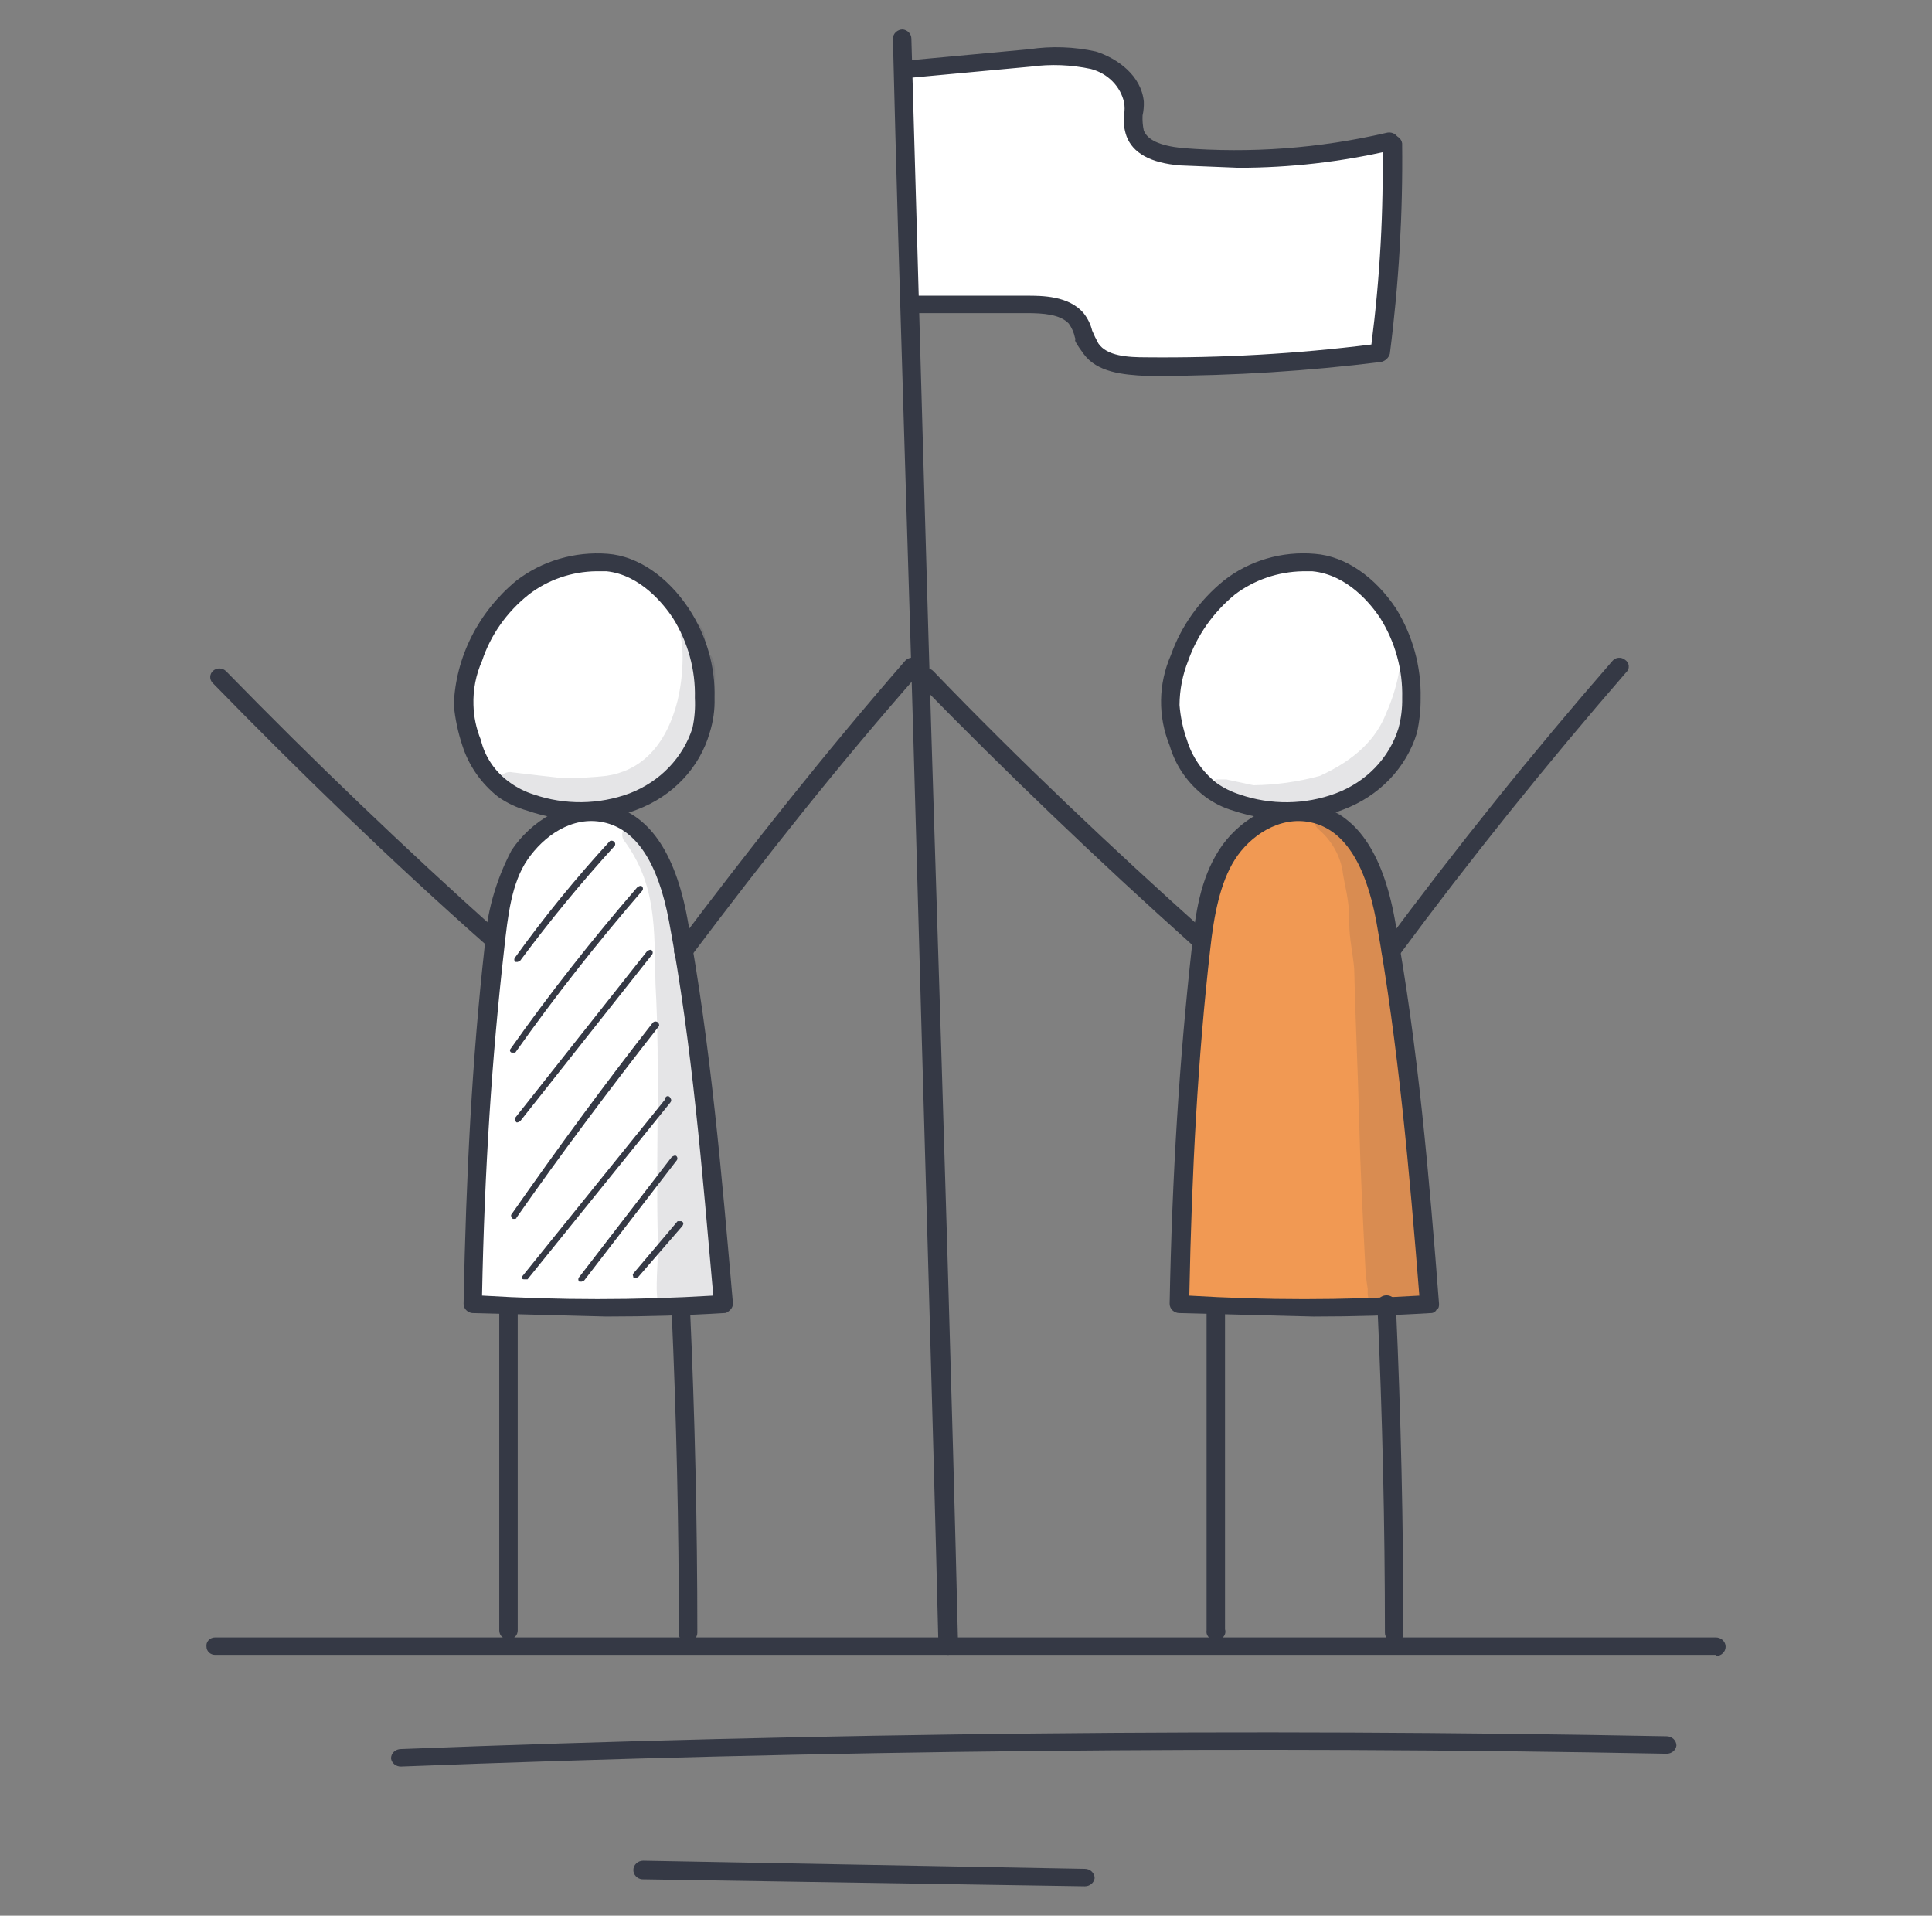 <svg width="117" height="116" viewBox="0 0 117 116" fill="none" xmlns="http://www.w3.org/2000/svg">
<rect x="0" y="0" width="117" height="116" fill="#808080" stroke="none"/>
<path d="M54.594 4.103L54.892 17.691C54.862 17.89 54.916 18.092 55.041 18.254C55.19 18.361 55.376 18.412 55.562 18.395L60.776 18.254C61.599 18.195 62.426 18.243 63.235 18.395C64.04 18.542 64.758 18.969 65.246 19.592C65.514 19.967 65.738 20.369 65.916 20.789C66.736 21.915 68.449 22.056 69.865 22.126C74.401 22.198 78.935 21.916 83.422 21.282C84.251 17.082 84.526 12.802 84.242 8.538C80.921 9.271 77.52 9.626 74.111 9.594C72.834 9.624 71.558 9.506 70.312 9.242L69.492 8.89C68.673 8.257 68.896 7.2 68.673 6.285C68.484 5.624 68.106 5.024 67.58 4.552C67.055 4.08 66.402 3.754 65.693 3.61C64.269 3.352 62.812 3.304 61.373 3.469L54.594 4.103Z" fill="white"/>
<path d="M35.899 34.027C34.565 34.153 33.279 34.567 32.142 35.239C31.005 35.911 30.047 36.821 29.343 37.9C28.667 38.985 28.255 40.199 28.139 41.454C28.023 42.709 28.206 43.972 28.673 45.151C29.188 46.457 30.196 47.535 31.504 48.179C32.298 48.428 33.126 48.57 33.962 48.601C35.625 48.771 37.306 48.578 38.878 48.038C41.486 46.911 42.826 44.025 42.752 41.279C42.721 39.454 42.038 37.693 40.815 36.28C39.551 34.95 37.786 34.141 35.899 34.027Z" fill="white"/>
<path d="M43.791 78.804C43.791 78.804 28.669 78.804 28.445 78.663C28.482 71.505 29.004 64.356 30.01 57.26C30.308 55.289 30.68 53.247 31.872 51.628C33.064 50.008 35.373 48.882 37.31 49.656C39.247 50.431 40.066 52.473 40.513 54.373C41.147 56.971 41.595 59.605 41.854 62.259C42.524 67.751 43.195 73.242 43.791 78.804Z" fill="white"/>
<path d="M78.578 33.816C76.643 34.089 74.846 34.925 73.438 36.21C72.752 36.993 72.199 37.872 71.799 38.815C71.042 40.05 70.704 41.476 70.831 42.899C71.039 43.877 71.444 44.81 72.023 45.645C72.282 46.209 72.634 46.732 73.066 47.193C73.738 47.741 74.525 48.149 75.375 48.39C76.853 48.774 78.39 48.917 79.919 48.813C80.58 48.747 81.231 48.605 81.856 48.39C84.016 47.545 85.059 45.152 85.282 42.969C85.659 40.92 85.291 38.811 84.24 36.985C83.643 36.059 82.814 35.285 81.827 34.733C80.84 34.181 79.724 33.866 78.578 33.816Z" fill="white"/>
<path d="M31.35 58.247H31.201C31.165 58.208 31.145 58.158 31.145 58.106C31.145 58.054 31.165 58.004 31.201 57.965C32.964 55.513 34.88 53.162 36.937 50.925C36.979 50.906 37.026 50.9 37.071 50.907C37.117 50.915 37.159 50.935 37.192 50.966C37.224 50.997 37.246 51.037 37.254 51.08C37.262 51.123 37.255 51.167 37.235 51.206C35.201 53.437 33.286 55.764 31.499 58.177L31.35 58.247Z" fill="#353945"/>
<path d="M31.057 63.738H30.983C30.961 63.731 30.942 63.719 30.926 63.704C30.91 63.688 30.898 63.67 30.89 63.649C30.883 63.629 30.881 63.607 30.884 63.586C30.887 63.565 30.895 63.544 30.908 63.526C33.292 60.147 35.899 56.838 38.581 53.74C38.655 53.67 38.804 53.599 38.879 53.67C38.915 53.709 38.936 53.759 38.936 53.811C38.936 53.863 38.915 53.913 38.879 53.951C36.197 57.049 33.59 60.358 31.206 63.738H31.057Z" fill="#353945"/>
<path d="M31.352 67.963H31.277C31.203 67.892 31.128 67.752 31.203 67.681L39.173 57.613C39.248 57.543 39.397 57.472 39.471 57.543C39.508 57.582 39.528 57.632 39.528 57.684C39.528 57.736 39.508 57.786 39.471 57.825L31.501 67.892L31.352 67.963Z" fill="#353945"/>
<path d="M31.129 73.806H31.055C30.98 73.735 30.906 73.595 30.98 73.524C33.736 69.582 36.567 65.709 39.547 61.907C39.588 61.873 39.641 61.853 39.696 61.853C39.751 61.853 39.804 61.873 39.845 61.907C39.872 61.936 39.892 61.969 39.905 62.006C39.918 62.042 39.922 62.08 39.919 62.118C36.939 65.92 34.034 69.793 31.278 73.735C31.278 73.806 31.204 73.806 31.129 73.806Z" fill="#353945"/>
<path d="M31.799 77.466H31.725C31.576 77.466 31.576 77.325 31.651 77.255L40.292 66.553C40.282 66.516 40.288 66.477 40.309 66.444C40.33 66.41 40.364 66.387 40.403 66.377C40.443 66.368 40.485 66.374 40.52 66.394C40.554 66.413 40.58 66.446 40.59 66.483C40.626 66.522 40.647 66.572 40.647 66.624C40.647 66.676 40.626 66.726 40.59 66.765L31.948 77.466H31.799Z" fill="#353945"/>
<path d="M35.229 77.608H35.08C35.044 77.569 35.023 77.519 35.023 77.467C35.023 77.415 35.044 77.365 35.08 77.326L40.667 70.074C40.742 70.004 40.891 69.933 40.965 70.004C41.002 70.043 41.022 70.093 41.022 70.145C41.022 70.197 41.002 70.247 40.965 70.285L35.378 77.537L35.229 77.608Z" fill="#353945"/>
<path d="M38.502 77.397C38.428 77.397 38.353 77.397 38.353 77.327C38.353 77.256 38.279 77.186 38.353 77.115L41.035 73.947H41.259C41.408 74.018 41.408 74.088 41.333 74.229L38.651 77.327L38.502 77.397Z" fill="#353945"/>
<path d="M71.504 79.015C71.513 71.577 72.011 64.147 72.994 56.767C73.292 54.725 73.664 52.542 75.005 50.923C76.346 49.304 78.953 48.459 80.741 49.585C81.531 50.104 82.13 50.842 82.454 51.698C84.093 54.936 84.54 58.597 84.912 62.118C85.434 67.609 86.03 73.03 86.551 78.522C86.562 78.666 86.537 78.811 86.477 78.944H86.179C83.506 79.214 80.811 79.238 78.134 79.015L73.888 78.733C73.081 78.639 72.262 78.736 71.504 79.015Z" fill="#F19953"/>
<g opacity="0.13">
<path d="M42.75 39.447V39.235C42.676 38.813 42.75 38.32 42.452 37.968C42.408 37.898 42.348 37.839 42.276 37.793C42.205 37.747 42.124 37.716 42.039 37.703C41.955 37.69 41.867 37.694 41.784 37.715C41.701 37.737 41.624 37.775 41.558 37.827C41.407 37.926 41.296 38.07 41.242 38.236C41.188 38.402 41.194 38.581 41.26 38.743C41.322 39.162 41.347 39.586 41.335 40.01C41.321 40.815 41.221 41.617 41.037 42.404C40.292 45.361 38.653 46.698 36.716 46.98C35.851 47.075 34.98 47.122 34.109 47.121L32.843 46.98L31.055 46.769C30.967 46.747 30.876 46.741 30.786 46.754C30.697 46.766 30.611 46.795 30.533 46.839C30.387 46.898 30.265 47 30.184 47.13C30.104 47.26 30.07 47.41 30.086 47.56C30.103 47.709 30.17 47.85 30.277 47.961C30.384 48.072 30.526 48.148 30.682 48.177L31.278 48.318L31.576 48.529C32.275 48.767 33 48.932 33.736 49.022H35.003C35.422 49.093 35.85 49.093 36.269 49.022H36.344C37.304 48.999 38.248 48.78 39.109 48.379C39.971 47.978 40.73 47.404 41.335 46.698C42.601 45.361 43.197 42.685 43.272 41.629C43.346 40.573 43.346 39.728 42.75 39.447Z" fill="#353945"/>
</g>
<g opacity="0.13">
<path d="M43.42 78.171C43.361 78.088 43.334 77.988 43.346 77.889C43.481 77.169 43.506 76.434 43.42 75.707C43.346 73.876 43.346 73.735 43.122 71.693C42.899 69.652 42.377 66.554 42.154 63.667C41.93 60.781 41.334 56.415 40.589 53.036C40.366 52.543 40.291 51.91 39.919 51.628L39.546 50.994C39.248 50.572 39.099 50.008 38.653 49.868C38.513 49.825 38.363 49.823 38.222 49.861C38.081 49.898 37.955 49.975 37.859 50.08C37.764 50.185 37.703 50.315 37.685 50.452C37.667 50.59 37.693 50.729 37.759 50.853C39.77 53.529 39.621 56.204 39.695 59.584C39.993 64.864 39.695 70.074 39.844 75.284C39.844 76.41 39.77 77.115 39.77 77.748C39.76 78.148 39.785 78.549 39.844 78.945C39.874 79.073 39.937 79.192 40.028 79.29C40.12 79.389 40.236 79.464 40.366 79.508C40.887 79.649 41.185 79.579 41.409 79.297C41.604 79.432 41.836 79.512 42.078 79.526C42.32 79.541 42.561 79.489 42.772 79.378C42.984 79.267 43.157 79.101 43.272 78.899C43.387 78.698 43.438 78.469 43.42 78.241V78.171Z" fill="#353945"/>
</g>
<g opacity="0.13">
<path d="M85.661 40.436C85.574 40.371 85.47 40.329 85.36 40.317C85.25 40.304 85.139 40.321 85.038 40.364C84.938 40.408 84.852 40.478 84.791 40.565C84.73 40.652 84.695 40.754 84.692 40.859C84.531 41.656 84.281 42.434 83.947 43.182C83.351 44.731 82.085 45.998 79.925 46.984C78.616 47.34 77.263 47.529 75.902 47.547L74.263 47.195H73.667C73.53 47.269 73.418 47.38 73.345 47.513C73.272 47.646 73.242 47.796 73.258 47.945C73.274 48.094 73.335 48.235 73.434 48.352C73.533 48.469 73.666 48.556 73.816 48.603C75.192 48.985 76.637 49.095 78.059 48.925C79.482 48.755 80.852 48.31 82.085 47.618C83.116 47.033 83.945 46.176 84.469 45.153C84.469 45.153 84.394 45.294 84.469 45.294C84.842 44.694 85.141 44.057 85.363 43.393C85.569 42.776 85.694 42.138 85.735 41.492C85.735 41.211 85.884 40.788 85.661 40.436Z" fill="#353945"/>
</g>
<g opacity="0.13">
<path d="M86.999 77.042C86.924 76.056 86.85 75 86.701 73.944C86.552 72.888 86.552 71.55 86.403 70.353C86.032 70.338 85.666 70.437 85.36 70.635C85.285 67.678 85.211 64.791 84.987 61.834C84.764 58.877 84.541 56.413 84.094 54.864C83.967 53.915 83.691 52.99 83.274 52.118C82.871 51.241 82.317 50.432 81.635 49.724C81.263 49.443 80.965 48.88 80.444 48.88C80.277 48.873 80.112 48.915 79.97 48.999C79.829 49.084 79.719 49.207 79.654 49.353C79.589 49.498 79.573 49.659 79.608 49.814C79.642 49.968 79.726 50.109 79.848 50.217C80.687 50.926 81.218 51.905 81.337 52.963C81.486 53.878 81.561 53.878 81.71 55.216V55.92C81.71 56.835 81.933 57.751 82.008 58.666C82.082 61.764 82.231 64.791 82.306 67.819C82.38 70.846 82.529 73.662 82.678 76.619C82.695 77.091 82.744 77.562 82.827 78.027V78.168C82.801 78.553 82.935 78.931 83.2 79.224C83.327 79.345 83.483 79.437 83.653 79.493C83.824 79.549 84.006 79.567 84.185 79.547C84.365 79.526 84.537 79.468 84.689 79.375C84.841 79.283 84.968 79.159 85.062 79.013V78.802C85.202 78.913 85.364 78.996 85.539 79.045C85.714 79.095 85.897 79.111 86.079 79.091C86.26 79.071 86.435 79.016 86.593 78.93C86.752 78.844 86.89 78.729 86.999 78.591C87.073 78.098 86.999 77.605 86.999 77.042Z" fill="#353945"/>
</g>
<path d="M35.228 49.656C34.109 49.646 33.001 49.456 31.95 49.093C31.306 48.912 30.701 48.627 30.162 48.248C29.138 47.437 28.387 46.36 28.002 45.15C27.735 44.349 27.561 43.523 27.48 42.686C27.535 41.252 27.9 39.843 28.553 38.547C29.207 37.251 30.135 36.096 31.279 35.153C32.828 33.962 34.802 33.382 36.792 33.533C38.654 33.674 40.442 34.941 41.708 36.843C42.779 38.466 43.323 40.351 43.273 42.264C43.294 42.978 43.193 43.691 42.975 44.376C42.674 45.42 42.12 46.383 41.357 47.189C40.595 47.996 39.644 48.623 38.58 49.023C37.52 49.448 36.379 49.664 35.228 49.656ZM36.121 34.59C34.627 34.609 33.183 35.105 32.025 35.998C30.695 37.052 29.712 38.445 29.194 40.011C28.819 40.857 28.642 41.769 28.672 42.686C28.691 43.409 28.842 44.124 29.119 44.798C29.364 45.842 29.998 46.767 30.907 47.403C31.336 47.708 31.814 47.946 32.322 48.107C34.203 48.755 36.27 48.73 38.133 48.037C39.037 47.688 39.847 47.154 40.504 46.472C41.161 45.789 41.649 44.977 41.932 44.094C42.064 43.493 42.114 42.877 42.081 42.264C42.126 40.557 41.661 38.874 40.74 37.406C40.219 36.631 38.803 34.801 36.718 34.59H36.121Z" fill="#353945"/>
<path d="M36.715 79.72L28.596 79.508C28.451 79.491 28.318 79.424 28.222 79.32C28.125 79.217 28.073 79.083 28.074 78.945C28.223 71.13 28.596 64.09 29.341 57.401C29.451 55.344 30.009 53.331 30.979 51.487C32.097 49.797 34.332 48.248 36.79 48.741C39.248 49.234 40.887 51.557 41.632 55.641C43.047 63.315 43.718 71.271 44.388 78.945C44.383 79.075 44.33 79.2 44.239 79.297C44.09 79.438 44.016 79.508 43.867 79.508C41.582 79.649 39.198 79.72 36.715 79.72ZM29.192 78.452C33.855 78.735 38.533 78.735 43.196 78.452C42.526 70.989 41.93 63.315 40.514 55.782C39.844 52.191 38.503 50.22 36.566 49.797C34.63 49.375 32.916 50.642 31.948 52.05C30.979 53.459 30.756 55.43 30.532 57.472C29.788 64.019 29.341 70.849 29.192 78.452Z" fill="#353945"/>
<path d="M30.83 99.292C30.672 99.292 30.521 99.233 30.409 99.127C30.297 99.021 30.234 98.878 30.234 98.729V79.156C30.234 79.085 30.249 79.015 30.28 78.95C30.311 78.885 30.356 78.827 30.412 78.78C30.469 78.733 30.536 78.699 30.608 78.678C30.68 78.658 30.756 78.653 30.83 78.663C30.969 78.663 31.101 78.715 31.199 78.808C31.297 78.9 31.352 79.025 31.352 79.156V98.729C31.353 98.867 31.3 99 31.204 99.104C31.108 99.208 30.975 99.275 30.83 99.292Z" fill="#353945"/>
<path d="M41.634 99.432C41.559 99.432 41.484 99.418 41.416 99.389C41.347 99.36 41.286 99.317 41.236 99.263C41.187 99.21 41.15 99.147 41.129 99.079C41.107 99.011 41.102 98.939 41.112 98.868C41.112 92.391 40.964 85.773 40.666 79.225C40.655 79.155 40.66 79.083 40.682 79.015C40.703 78.947 40.74 78.884 40.789 78.83C40.839 78.777 40.9 78.734 40.969 78.705C41.037 78.676 41.112 78.661 41.187 78.662C41.333 78.661 41.474 78.711 41.584 78.802C41.694 78.892 41.765 79.018 41.783 79.155C42.081 85.703 42.23 92.321 42.23 98.868C42.23 98.942 42.214 99.016 42.184 99.084C42.154 99.152 42.111 99.214 42.055 99.267C42 99.319 41.934 99.361 41.862 99.389C41.79 99.417 41.712 99.432 41.634 99.432Z" fill="#353945"/>
<path d="M29.784 57.332C29.635 57.332 29.486 57.332 29.412 57.191C23.676 52.122 18.163 46.771 12.874 41.35C12.825 41.299 12.788 41.24 12.763 41.175C12.739 41.11 12.728 41.042 12.731 40.973C12.735 40.904 12.752 40.837 12.783 40.775C12.814 40.713 12.858 40.657 12.912 40.611C12.966 40.565 13.028 40.529 13.097 40.505C13.165 40.482 13.238 40.472 13.31 40.475C13.383 40.478 13.454 40.495 13.52 40.525C13.586 40.554 13.645 40.595 13.694 40.646C18.983 46.067 24.495 51.347 30.157 56.417C30.261 56.521 30.32 56.66 30.32 56.804C30.32 56.948 30.261 57.087 30.157 57.191C30.082 57.332 29.933 57.332 29.784 57.332Z" fill="#353945"/>
<path d="M41.405 58.035H41.108C41.035 58 40.973 57.951 40.924 57.89C40.876 57.829 40.843 57.758 40.829 57.683C40.814 57.608 40.819 57.53 40.841 57.457C40.864 57.384 40.904 57.316 40.959 57.26C45.353 51.417 49.972 45.573 54.814 40.011C54.915 39.902 55.056 39.834 55.209 39.821C55.361 39.808 55.513 39.85 55.633 39.941C55.735 40.044 55.798 40.175 55.811 40.316C55.825 40.456 55.788 40.596 55.708 40.715C50.866 46.207 46.247 52.05 41.852 57.894C41.799 57.954 41.729 58 41.65 58.025C41.571 58.049 41.486 58.053 41.405 58.035Z" fill="#353945"/>
<path d="M78.061 49.659C76.919 49.644 75.787 49.453 74.709 49.096C74.088 48.916 73.507 48.63 72.996 48.251C71.947 47.461 71.19 46.376 70.835 45.153C70.113 43.381 70.14 41.415 70.91 39.661C71.528 37.914 72.635 36.357 74.113 35.156C74.874 34.556 75.753 34.104 76.699 33.826C77.644 33.548 78.639 33.45 79.626 33.536C81.488 33.677 83.276 34.944 84.542 36.845C85.556 38.489 86.072 40.364 86.032 42.266C86.039 42.976 85.964 43.684 85.808 44.379C85.49 45.425 84.921 46.388 84.146 47.194C83.371 47.999 82.411 48.626 81.339 49.025C80.303 49.444 79.188 49.659 78.061 49.659ZM78.881 34.592C77.388 34.622 75.948 35.117 74.784 36C73.477 37.075 72.5 38.461 71.953 40.014C71.613 40.869 71.437 41.775 71.431 42.689C71.486 43.408 71.636 44.117 71.878 44.801C72.185 45.819 72.808 46.727 73.666 47.406C74.095 47.711 74.573 47.949 75.082 48.11C76.963 48.758 79.029 48.733 80.892 48.04C81.802 47.7 82.617 47.168 83.275 46.485C83.934 45.801 84.418 44.985 84.691 44.097C84.852 43.499 84.927 42.883 84.915 42.266C84.959 40.56 84.495 38.877 83.574 37.408C83.052 36.634 81.637 34.803 79.477 34.592H78.881Z" fill="#353945"/>
<path d="M79.548 79.721L71.428 79.51C71.27 79.51 71.118 79.45 71.007 79.345C70.895 79.239 70.832 79.096 70.832 78.946C70.981 71.131 71.428 64.091 72.173 57.402C72.396 55.29 72.694 53.248 73.812 51.488C74.929 49.728 77.164 48.25 79.622 48.742C82.08 49.235 83.719 51.559 84.464 55.642C85.879 63.316 86.55 71.272 87.146 78.946C87.146 79.087 87.146 79.228 86.997 79.298C86.966 79.366 86.913 79.423 86.847 79.461C86.78 79.499 86.702 79.516 86.624 79.51C84.39 79.65 82.006 79.721 79.548 79.721ZM72.024 78.454C76.662 78.736 81.315 78.736 85.954 78.454C85.358 70.991 84.688 63.316 83.347 55.783C82.676 52.192 81.335 50.221 79.399 49.799C77.462 49.376 75.674 50.643 74.78 52.051C73.886 53.46 73.514 55.431 73.29 57.473C72.545 64.02 72.173 70.85 72.024 78.454Z" fill="#353945"/>
<path d="M73.665 99.293C73.584 99.305 73.501 99.299 73.422 99.275C73.344 99.251 73.273 99.209 73.215 99.154C73.157 99.1 73.114 99.032 73.088 98.959C73.063 98.885 73.056 98.806 73.069 98.73V79.157C73.069 79.026 73.124 78.901 73.222 78.808C73.319 78.716 73.452 78.664 73.59 78.664C73.736 78.663 73.877 78.713 73.987 78.803C74.097 78.894 74.168 79.02 74.186 79.157V98.659C74.21 98.734 74.215 98.814 74.199 98.891C74.184 98.968 74.149 99.041 74.098 99.103C74.047 99.165 73.981 99.215 73.906 99.248C73.83 99.281 73.748 99.296 73.665 99.293Z" fill="#353945"/>
<path d="M84.465 99.433C84.386 99.433 84.309 99.418 84.237 99.39C84.164 99.362 84.099 99.32 84.043 99.268C83.988 99.215 83.944 99.153 83.914 99.085C83.884 99.017 83.869 98.943 83.869 98.869C83.869 92.392 83.72 85.774 83.422 79.226C83.383 79.144 83.366 79.053 83.372 78.963C83.379 78.872 83.408 78.785 83.457 78.707C83.507 78.63 83.575 78.565 83.657 78.518C83.739 78.471 83.832 78.443 83.927 78.437C84.023 78.431 84.119 78.447 84.206 78.483C84.294 78.519 84.371 78.575 84.431 78.646C84.492 78.716 84.533 78.8 84.551 78.888C84.57 78.977 84.566 79.069 84.539 79.156C84.837 85.704 84.986 92.322 84.986 98.869C84.997 98.94 84.991 99.011 84.97 99.08C84.949 99.148 84.912 99.211 84.862 99.264C84.813 99.318 84.752 99.361 84.683 99.39C84.615 99.419 84.54 99.433 84.465 99.433Z" fill="#353945"/>
<path d="M72.547 57.332C72.478 57.337 72.408 57.328 72.343 57.303C72.278 57.279 72.221 57.24 72.174 57.191C66.513 52.122 60.926 46.771 55.637 41.35C55.557 41.231 55.52 41.091 55.534 40.95C55.547 40.81 55.61 40.678 55.712 40.575C55.832 40.485 55.984 40.442 56.136 40.455C56.289 40.469 56.43 40.537 56.531 40.646C61.746 46.067 67.332 51.347 72.994 56.416C73.099 56.521 73.157 56.66 73.157 56.804C73.157 56.948 73.099 57.086 72.994 57.191C72.919 57.332 72.696 57.332 72.547 57.332Z" fill="#353945"/>
<path d="M84.244 58.036H83.872C83.756 57.941 83.684 57.808 83.67 57.663C83.656 57.519 83.702 57.376 83.797 57.262C88.118 51.418 92.811 45.575 97.653 40.013C97.696 39.961 97.75 39.918 97.811 39.886C97.873 39.855 97.94 39.835 98.01 39.829C98.079 39.822 98.149 39.829 98.216 39.848C98.282 39.868 98.344 39.9 98.398 39.942C98.465 39.983 98.521 40.037 98.562 40.101C98.603 40.166 98.628 40.238 98.635 40.312C98.642 40.387 98.632 40.462 98.603 40.532C98.575 40.602 98.53 40.666 98.472 40.717C93.705 46.209 89.012 52.052 84.691 57.896C84.565 57.992 84.406 58.042 84.244 58.036Z" fill="#353945"/>
<path d="M57.426 100.208C57.128 100.208 56.905 99.926 56.831 99.645C56.458 84.367 55.937 67.399 55.49 50.995C55.043 34.59 54.447 17.693 54.074 2.344C54.074 2.195 54.137 2.052 54.249 1.946C54.361 1.841 54.512 1.781 54.67 1.781C54.815 1.798 54.948 1.865 55.044 1.969C55.14 2.073 55.193 2.207 55.192 2.344C55.639 17.622 56.086 34.59 56.607 50.995C57.128 67.399 57.65 84.296 58.022 99.645C58.006 99.789 57.938 99.923 57.83 100.026C57.721 100.128 57.579 100.192 57.426 100.208Z" fill="#353945"/>
<path d="M103.907 100.206H13.027C12.958 100.206 12.89 100.194 12.827 100.169C12.764 100.144 12.707 100.108 12.658 100.062C12.61 100.016 12.571 99.962 12.545 99.902C12.519 99.843 12.505 99.778 12.505 99.714C12.495 99.643 12.5 99.572 12.521 99.503C12.543 99.435 12.579 99.372 12.629 99.319C12.679 99.265 12.74 99.222 12.808 99.193C12.877 99.164 12.952 99.15 13.027 99.15H103.907C104.065 99.15 104.217 99.21 104.329 99.315C104.44 99.421 104.503 99.564 104.503 99.714C104.503 99.863 104.44 100.006 104.329 100.112C104.217 100.218 104.065 100.277 103.907 100.277V100.206Z" fill="#353945"/>
<path d="M24.276 106.967C24.13 106.968 23.988 106.918 23.878 106.827C23.769 106.736 23.698 106.611 23.68 106.474C23.68 106.4 23.695 106.326 23.725 106.258C23.755 106.19 23.799 106.128 23.854 106.075C23.91 106.023 23.975 105.982 24.048 105.953C24.12 105.925 24.197 105.91 24.276 105.91C49.677 104.925 75.526 104.643 100.928 105.136C101.086 105.136 101.238 105.195 101.349 105.301C101.461 105.407 101.524 105.55 101.524 105.699C101.506 105.836 101.435 105.962 101.325 106.053C101.215 106.144 101.074 106.193 100.928 106.192C75.526 105.699 49.677 105.981 24.276 106.967Z" fill="#353945"/>
<path d="M65.694 114.219L38.877 113.796C38.732 113.779 38.599 113.712 38.503 113.608C38.407 113.505 38.354 113.371 38.355 113.233C38.355 113.159 38.371 113.086 38.401 113.018C38.431 112.949 38.475 112.887 38.53 112.835C38.585 112.783 38.651 112.741 38.723 112.713C38.796 112.684 38.873 112.67 38.951 112.67L65.694 113.163C65.852 113.163 66.004 113.222 66.115 113.328C66.227 113.433 66.29 113.577 66.29 113.726C66.272 113.863 66.201 113.989 66.091 114.079C65.981 114.17 65.84 114.22 65.694 114.219Z" fill="#353945"/>
<path d="M75.004 10.159L71.502 10.018C69.64 9.877 68.597 9.244 68.225 8.258C68.07 7.828 68.019 7.371 68.076 6.92C68.114 6.687 68.114 6.45 68.076 6.216C67.972 5.734 67.729 5.288 67.374 4.928C67.019 4.568 66.566 4.307 66.064 4.175C64.867 3.917 63.63 3.87 62.414 4.034L54.816 4.738C54.67 4.739 54.529 4.689 54.419 4.598C54.309 4.508 54.239 4.382 54.22 4.245C54.209 4.175 54.215 4.103 54.236 4.035C54.258 3.966 54.294 3.903 54.344 3.85C54.393 3.796 54.455 3.754 54.523 3.725C54.592 3.696 54.666 3.681 54.742 3.682L62.34 2.978C63.678 2.779 65.044 2.827 66.362 3.118C67.703 3.541 69.119 4.597 69.268 6.146C69.28 6.429 69.255 6.713 69.193 6.991C69.178 7.298 69.203 7.605 69.268 7.906C69.491 8.469 70.236 8.821 71.577 8.962C75.724 9.294 79.901 8.985 83.942 8.047C84.091 8.002 84.252 8.014 84.391 8.079C84.53 8.145 84.636 8.26 84.687 8.399C84.713 8.547 84.683 8.7 84.601 8.829C84.519 8.958 84.391 9.055 84.24 9.103C81.218 9.805 78.116 10.16 75.004 10.159Z" fill="#353945"/>
<path d="M70.237 22.761H69.418C68.003 22.691 66.438 22.55 65.619 21.424C64.799 20.297 65.246 20.72 65.097 20.438C65.034 20.136 64.907 19.849 64.725 19.593C64.204 19.03 63.161 18.959 62.192 18.959H55.115C54.97 18.961 54.828 18.911 54.718 18.82C54.609 18.729 54.538 18.604 54.52 18.467C54.52 18.317 54.582 18.174 54.694 18.068C54.806 17.963 54.958 17.903 55.115 17.903H62.192C63.086 17.903 64.725 17.903 65.619 18.959C65.869 19.273 66.046 19.633 66.14 20.016C66.25 20.28 66.375 20.538 66.513 20.79C67.034 21.564 68.301 21.635 69.418 21.635C73.976 21.682 78.531 21.424 83.05 20.86C83.572 16.82 83.796 12.75 83.721 8.68C83.739 8.543 83.809 8.418 83.919 8.327C84.029 8.236 84.17 8.186 84.316 8.188C84.462 8.186 84.604 8.236 84.713 8.327C84.823 8.418 84.894 8.543 84.912 8.68C84.961 12.939 84.713 17.196 84.167 21.424C84.133 21.542 84.067 21.649 83.976 21.735C83.884 21.822 83.771 21.884 83.646 21.916C79.2 22.467 74.721 22.749 70.237 22.761Z" fill="#353945"/>
</svg>
